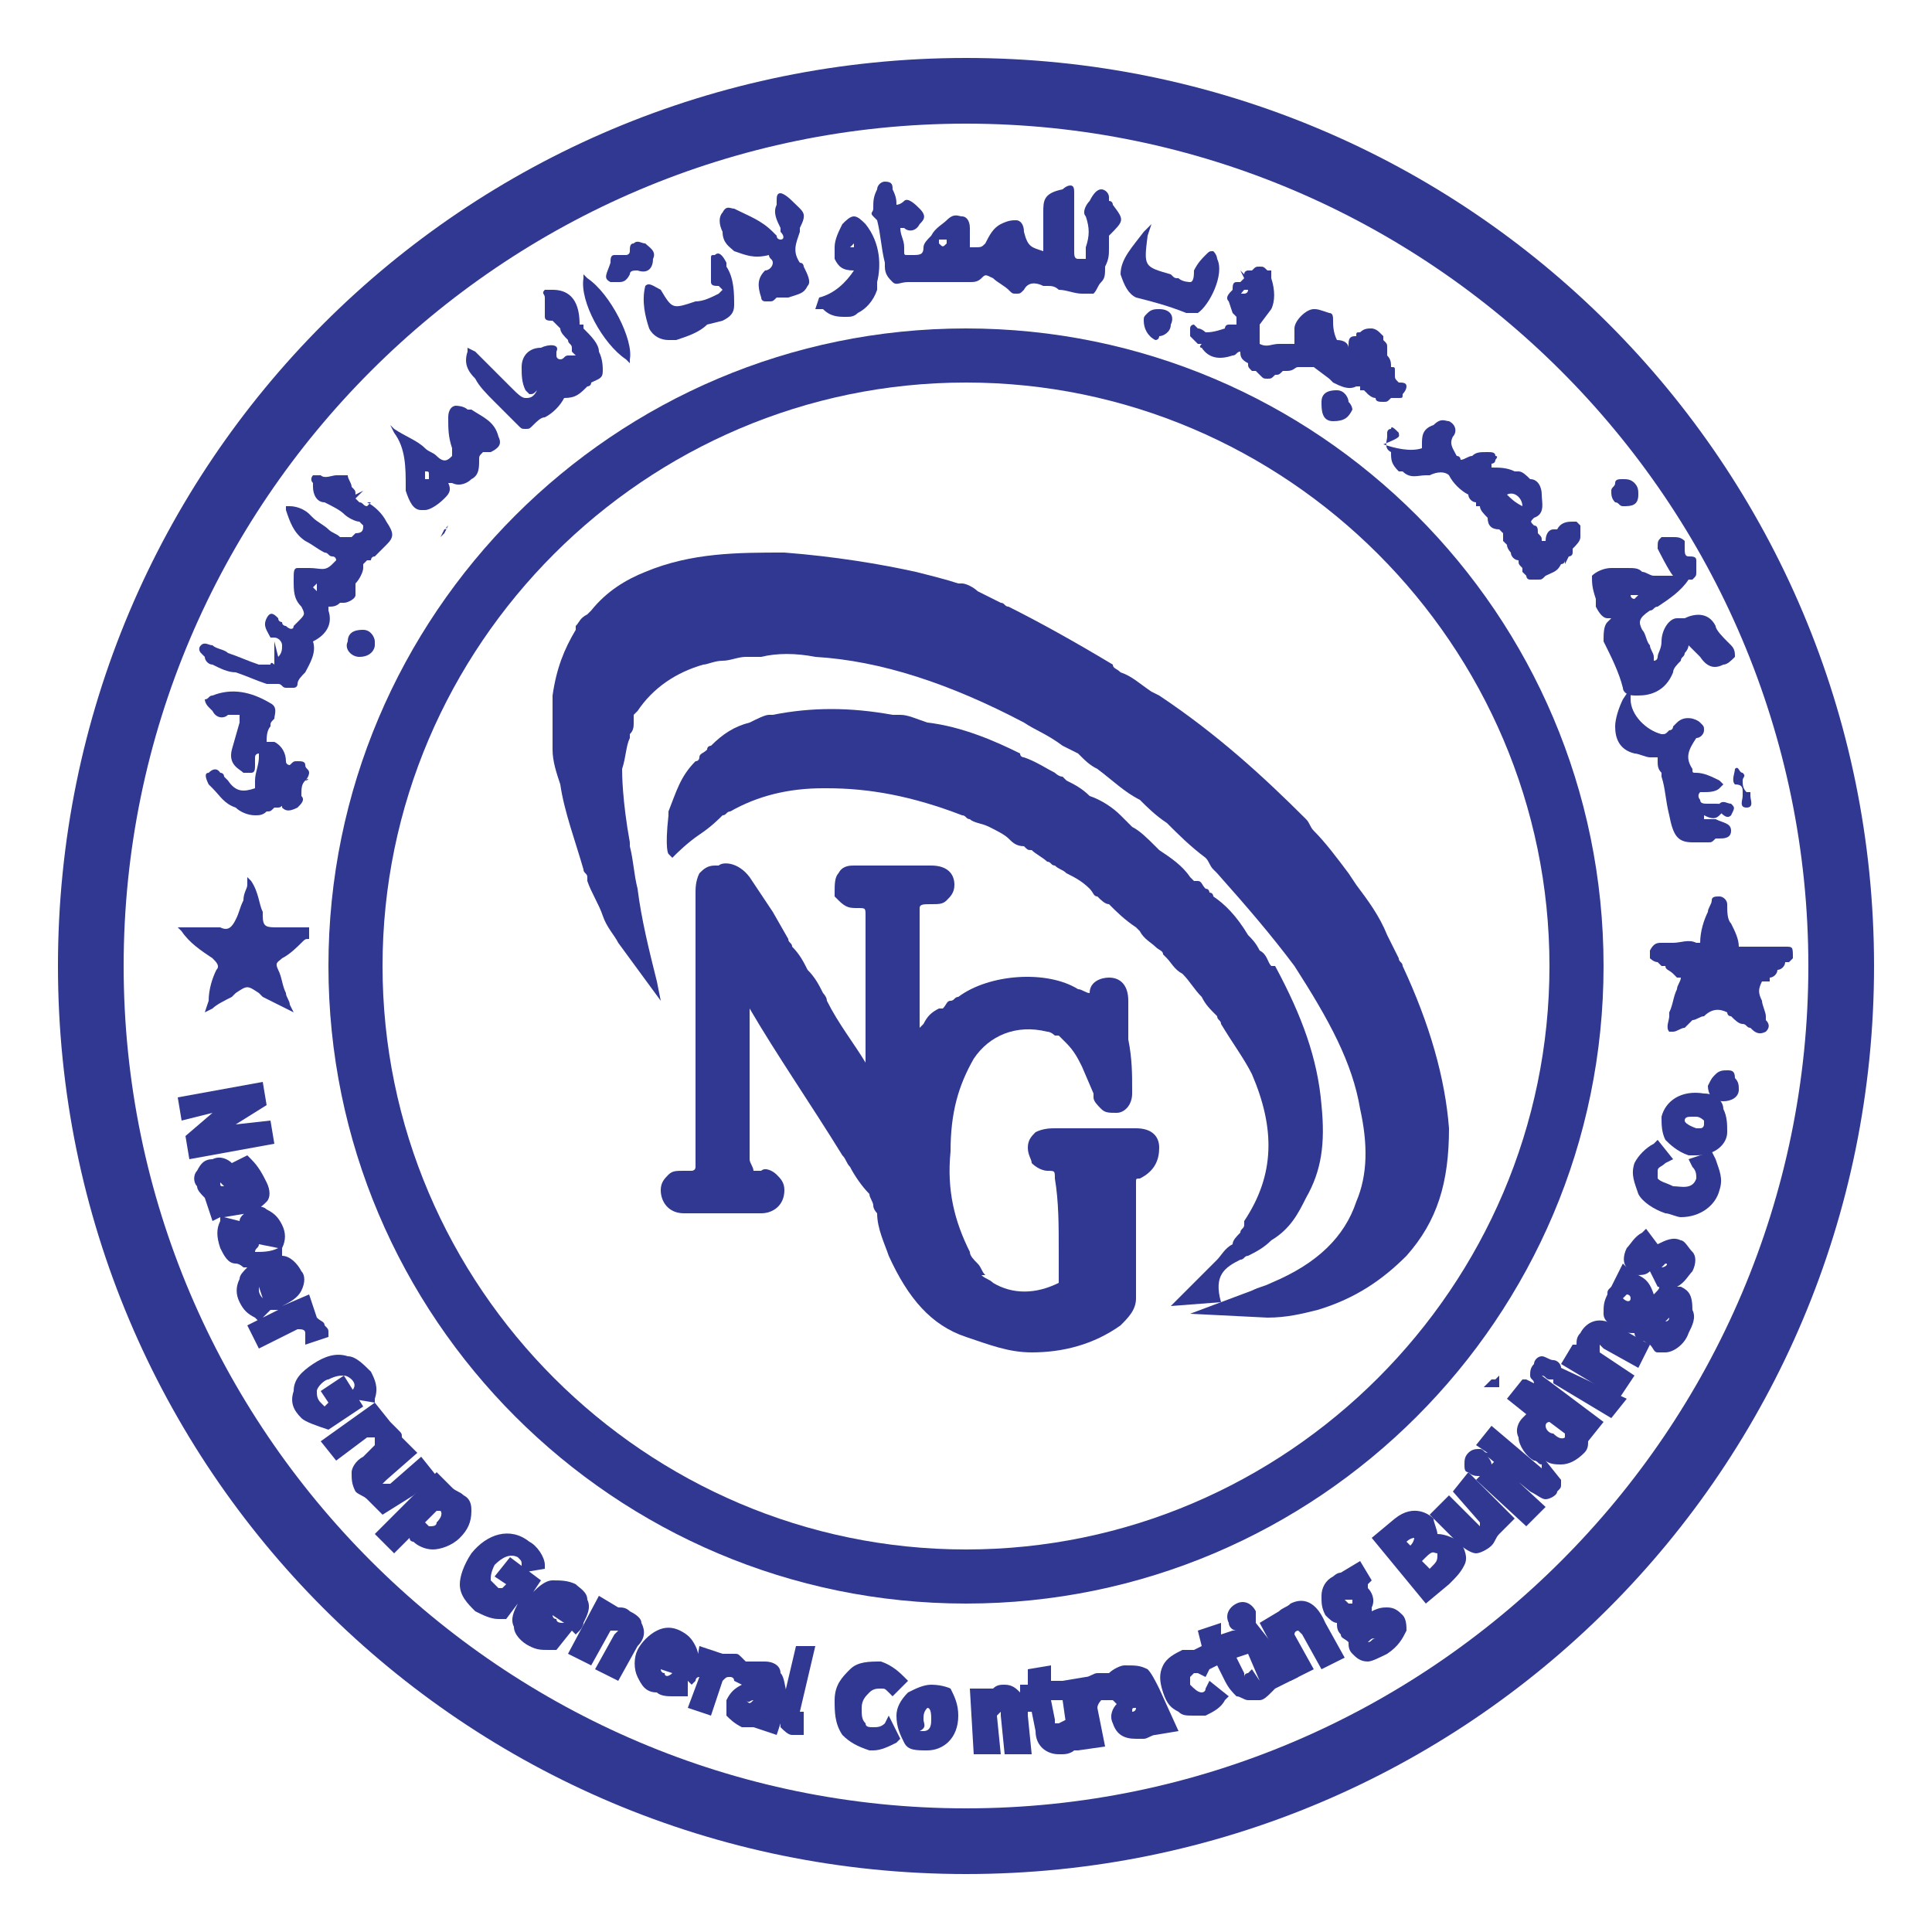 <?xml version="1.0" encoding="utf-8"?>
<!-- Generator: Adobe Illustrator 27.0.0, SVG Export Plug-In . SVG Version: 6.00 Build 0)  -->
<svg version="1.1" id="Layer_1" xmlns="http://www.w3.org/2000/svg" xmlns:xlink="http://www.w3.org/1999/xlink" x="0px" y="0px"
	 viewBox="0 0 50 50" style="enable-background:new 0 0 50 50;" xml:space="preserve">
<style type="text/css">
	.st0{fill:#FFFFFF;}
	.st1{fill:#303891;}
</style>
<g>
	<g>
		<path class="st1" d="M44.8,21.1C44.8,21.1,44.8,21.1,44.8,21.1c0.1-0.2,0.1-0.2,0-0.3c-0.1,0-0.2-0.1-0.3,0c0,0.1-0.1,0.1,0,0.2
			C44.6,21.1,44.7,21.2,44.8,21.1z"/>
	</g>
	<g>
		<path class="st1" d="M44.9,20.3C44.9,20.3,45,20.4,44.9,20.3c0.2,0,0.2,0.1,0.2,0.2l0,0c0,0,0,0.1,0,0.1c0,0.1-0.1,0.3,0.1,0.3
			c0.2,0,0.1-0.2,0.1-0.3c0,0,0-0.1,0-0.1c0,0,0,0-0.1,0c-0.1-0.1-0.1-0.2-0.1-0.3c0-0.1,0.1-0.1,0-0.2c-0.1,0-0.1-0.2-0.2-0.1
			C44.9,20,44.8,20.2,44.9,20.3z"/>
	</g>
	<path class="st1" d="M15.8,7.3L15.8,7.3L15.8,7.3L15.8,7.3c0.1,0,0.1,0,0.2,0c0.1,0,0.2,0,0.3-0.2c0-0.1,0.1-0.1,0.2-0.1
		c0.3,0.1,0.4-0.1,0.4-0.3c0.1-0.2-0.1-0.3-0.2-0.4c-0.1,0-0.2-0.1-0.3,0c-0.1,0-0.1,0.1-0.1,0.2c0,0.1-0.1,0.1-0.1,0.1
		c-0.1,0-0.2,0-0.3,0c-0.1,0-0.1,0.1-0.1,0.2l0,0C15.7,7.1,15.6,7.2,15.8,7.3z"/>
	<path class="st1" d="M22.7,5.7L22.7,5.7c0.1,0.4,0.1,0.7,0.2,1.1l0,0.1c0,0.2,0.1,0.3,0.2,0.4c0.1,0.1,0.2,0,0.4,0c0,0,0,0,0.1,0
		c0,0,0.1,0,0.1,0c0.3,0,0.6,0,0.9,0c0.2,0,0.4,0,0.5,0c0.1,0,0.2,0,0.3-0.1c0.1-0.1,0.1-0.1,0.3,0c0.1,0.1,0.3,0.2,0.4,0.3
		c0.1,0.1,0.1,0.1,0.2,0.1c0.1,0,0.1,0,0.2-0.1c0.1-0.2,0.3-0.2,0.5-0.1c0,0,0.1,0,0.1,0c0.1,0,0.2,0,0.3,0.1c0.2,0,0.4,0.1,0.6,0.1
		c0.1,0,0.2,0,0.3,0c0.1-0.1,0.1-0.2,0.2-0.3c0.1-0.1,0.1-0.2,0.1-0.4l0,0c0.1-0.2,0.1-0.3,0.1-0.5c0-0.1,0-0.2,0-0.3
		c0.4-0.4,0.4-0.4,0.1-0.8l0,0c0,0,0-0.1-0.1-0.1c0,0,0,0,0-0.1c0-0.1-0.1-0.2-0.2-0.2c-0.1,0-0.2,0.1-0.3,0.3
		c-0.1,0.1-0.2,0.3-0.1,0.4c0.1,0.3,0.1,0.5,0,0.8l0,0.1c0,0,0,0.2,0,0.2c0,0-0.2,0-0.2,0c-0.1,0-0.1-0.1-0.1-0.2l0-1.5l0,0
		c0-0.1,0-0.2-0.1-0.2c-0.1,0-0.2,0.1-0.2,0.1c0,0,0,0,0,0C27,5,27,5.2,27,5.5c0,0.3,0,0.6,0,1c-0.3-0.1-0.4-0.1-0.5-0.5
		c0-0.2-0.1-0.3-0.2-0.3c-0.1,0-0.2,0-0.4,0.1c-0.2,0.1-0.3,0.3-0.4,0.5c-0.1,0.1-0.1,0.1-0.3,0.1c0,0-0.1,0-0.1,0c0,0,0,0,0,0
		c0,0,0,0,0,0c0,0,0-0.1,0-0.1c0,0,0-0.1,0-0.1c0-0.1,0-0.2,0-0.3c0-0.2-0.1-0.3-0.2-0.3c-0.1,0-0.2-0.1-0.4,0.1
		c-0.1,0.1-0.3,0.2-0.4,0.4c0,0,0,0,0,0c0,0,0,0,0,0c-0.1,0.1-0.2,0.2-0.2,0.3c0,0.2-0.1,0.2-0.3,0.2c0,0-0.1,0-0.1,0
		c-0.1,0-0.1,0-0.1-0.1c0,0,0-0.1,0-0.1c0-0.2-0.1-0.3-0.1-0.5c0,0,0.1,0,0.1,0c0.1,0.1,0.3,0.1,0.4-0.1l0,0c0.1-0.1,0.2-0.2,0-0.4
		c-0.1-0.1-0.3-0.3-0.4-0.2c-0.1,0.1-0.2,0.1-0.2,0.1c0-0.1,0-0.2-0.1-0.4c0,0,0,0,0,0c0-0.1,0-0.2-0.2-0.2c-0.1,0-0.2,0.1-0.2,0.2
		c0,0,0,0,0,0c-0.1,0.2-0.1,0.3-0.1,0.5c0,0,0,0,0,0c0,0.1-0.1,0.1,0,0.2C22.6,5.6,22.6,5.6,22.7,5.7z M24.3,6.3c0-0.1,0-0.1,0-0.1
		c0,0,0.1,0,0.2,0c0,0,0,0.1,0,0.1c0,0,0,0,0,0C24.4,6.4,24.4,6.4,24.3,6.3z"/>
	<path class="st1" d="M11.5,13.7C11.6,13.7,11.6,13.6,11.5,13.7c0.1-0.1,0.1-0.1,0.1-0.1c0,0,0,0,0,0c0,0,0,0,0,0c0,0,0-0.1,0-0.1
		l0,0h0c0,0,0,0,0,0l0,0l0,0.1c0,0,0,0,0,0l-0.1,0.2h0l-0.1,0.1L11.5,13.7z M11.7,13.5C11.7,13.5,11.7,13.5,11.7,13.5L11.7,13.5
		C11.7,13.5,11.7,13.5,11.7,13.5z"/>
	<path class="st1" d="M41.3,15.5c0,0.1,0,0.1,0,0.2c0.1,0.2,0.2,0.3,0.3,0.3c0,0,0.1,0,0.1,0c0,0-0.1,0.1-0.1,0.1
		c-0.1,0.1-0.1,0.3-0.1,0.5c0.2,0.4,0.4,0.8,0.5,1.2c0,0.1,0.1,0.2,0.3,0.2c0,0,0,0,0.1,0c0.3,0,0.7-0.1,0.9-0.6
		c0-0.1,0.1-0.2,0.2-0.3c0-0.1,0.1-0.1,0.1-0.2c0.1-0.1,0.1-0.2,0.1-0.2c0,0,0.1,0.1,0.2,0.2l0,0c0,0,0.1,0.1,0.1,0.1
		c0.2,0.3,0.4,0.3,0.6,0.2c0.1,0,0.2-0.1,0.3-0.2c0-0.1,0-0.2-0.1-0.3c0,0-0.1-0.1-0.1-0.1c-0.1-0.1-0.3-0.3-0.3-0.4
		c-0.2-0.4-0.6-0.3-0.8-0.2c-0.1,0-0.1,0-0.2,0C43.2,16,43,16.3,43,16.6c0,0.2-0.1,0.3-0.1,0.4c0,0,0,0.1-0.1,0.1c0,0,0,0,0,0
		c0,0,0,0,0-0.1c0-0.1-0.1-0.2-0.1-0.3c-0.1-0.1-0.1-0.3-0.2-0.4c-0.1-0.2-0.1-0.3,0.2-0.5c0.1,0,0.1-0.1,0.2-0.1
		c0.3-0.2,0.6-0.4,0.8-0.7l0.1-0.1l-0.2,0c-0.2,0-0.4,0-0.5,0c-0.1,0-0.2,0-0.3,0c-0.1,0-0.2-0.1-0.3-0.1c-0.1-0.1-0.2-0.1-0.4-0.1
		c-0.2,0-0.3,0-0.4,0l0,0c-0.2,0-0.4,0.1-0.5,0.2C41.2,15.1,41.2,15.2,41.3,15.5C41.3,15.5,41.3,15.5,41.3,15.5z M42.2,15.4
		C42.2,15.4,42.2,15.4,42.2,15.4c0.1,0,0.1,0,0.1,0c0,0,0.1,0,0.1,0c0,0,0,0,0,0c0,0-0.1,0.1-0.1,0.1C42.3,15.5,42.2,15.5,42.2,15.4
		C42.2,15.4,42.2,15.4,42.2,15.4z"/>
	<path class="st1" d="M36.2,11.2C36.2,11.2,36.2,11.2,36.2,11.2c-0.1-0.1-0.2-0.2-0.2-0.1c-0.1,0-0.1,0.1-0.1,0.1c0,0,0,0.1,0,0.1
		c0,0.1-0.1,0.3,0.1,0.4c0,0.2,0,0.3,0.2,0.5c0,0,0,0,0,0c0,0,0,0,0.1,0c0.2,0.2,0.4,0.1,0.6,0.1l0.1,0c0.2-0.1,0.4-0.1,0.5,0
		c0.1,0.2,0.3,0.4,0.5,0.5c0,0.1,0.1,0.2,0.2,0.2c0,0,0,0.1,0,0.1c0,0,0,0,0.1,0c0,0.1,0.1,0.2,0.2,0.3c0,0,0,0,0,0c0,0,0,0,0,0
		c0,0.2,0.1,0.3,0.3,0.3c0,0,0,0,0,0c0,0,0,0,0,0c0,0,0,0,0.1,0.1c0,0,0,0,0,0.1c0,0,0,0.1,0,0.1c0,0,0,0,0.1,0.1
		c0,0.1,0.1,0.2,0.1,0.2c0,0.1,0.1,0.2,0.2,0.2c0,0.1,0,0.1,0.1,0.2c0,0.1,0,0.1,0,0.1c0,0,0.1,0.1,0.1,0.1c0,0,0,0.1,0.1,0.1
		c0,0,0.1,0,0.1,0c0,0,0,0,0.1,0c0.1,0,0.1,0,0.2-0.1c0.2-0.1,0.3-0.1,0.4-0.3c0,0,0.1,0,0.1-0.1c0,0,0,0,0,0l0,0.1l0.1-0.2l0,0
		c0,0,0,0,0,0c0,0,0,0,0,0c0,0,0.1,0,0.1-0.1c0,0,0,0,0-0.1l0,0h0c0,0,0,0,0,0c0.1-0.1,0.2-0.2,0.2-0.3c0,0,0-0.1,0-0.1
		c0-0.1,0-0.1,0-0.2c0,0-0.1-0.1-0.1-0.1c0,0-0.1,0-0.1,0c-0.1,0-0.3,0-0.4,0.2c0,0,0,0-0.1,0c0,0,0,0,0,0c-0.1,0-0.2,0.1-0.2,0.3
		h-0.1c0-0.1,0-0.1-0.1-0.2c0-0.1,0-0.2-0.1-0.2c-0.1-0.1-0.1-0.1,0-0.2l0,0c0,0,0,0,0,0c0.3-0.1,0.2-0.4,0.2-0.6
		c0-0.2-0.1-0.4-0.3-0.4c-0.1-0.1-0.2-0.2-0.3-0.2c0,0,0,0-0.1,0c-0.2-0.1-0.4-0.1-0.6-0.1l0-0.1c0,0,0,0,0,0c0,0,0,0,0,0
		c0,0,0,0,0,0c0,0,0.1,0,0.1-0.1c0,0,0.1-0.1,0-0.1c0-0.1-0.1-0.1-0.2-0.1c0,0,0,0,0,0c-0.2,0-0.3,0-0.4,0.1c-0.1,0-0.2,0.1-0.3,0.1
		c0,0,0-0.1-0.1-0.1c-0.1-0.2-0.2-0.3-0.1-0.5c0.1-0.1,0.1-0.3-0.1-0.4c-0.1,0-0.2-0.1-0.4,0.1c-0.3,0.1-0.3,0.3-0.3,0.5
		c0,0.1,0,0.1,0,0.1c-0.3,0.1-0.7,0-1-0.1C36.3,11.3,36.2,11.3,36.2,11.2z M39.4,13.1c0,0.1,0,0.1,0,0.1c0,0,0,0,0,0
		C39.4,13.2,39.4,13.2,39.4,13.1L39.4,13.1c-0.2-0.1-0.3-0.2-0.4-0.3c0,0,0,0,0,0c0,0,0,0,0,0l0,0C39.2,12.7,39.4,12.9,39.4,13.1z
		 M38.7,12.2C38.7,12.2,38.7,12.2,38.7,12.2L38.7,12.2C38.8,12.2,38.7,12.2,38.7,12.2z"/>
	<path class="st1" d="M5.5,24.8c0.1,0.1,0.2,0.2,0.1,0.3c-0.1,0.2-0.2,0.5-0.2,0.8l-0.1,0.3l0.2-0.1C5.6,26,5.8,25.9,6,25.8l0.1-0.1
		c0.3-0.2,0.3-0.2,0.6,0c0,0,0.1,0.1,0.1,0.1C7,25.9,7.2,26,7.4,26.1l0.2,0.1L7.5,26c0-0.1-0.1-0.2-0.1-0.3
		c-0.1-0.2-0.1-0.4-0.2-0.6c-0.1-0.2,0-0.2,0.1-0.3c0.2-0.1,0.4-0.3,0.5-0.4c0.1-0.1,0.1-0.1,0.2-0.1l0,0L8,24H8c-0.1,0-0.2,0-0.2,0
		c-0.2,0-0.4,0-0.6,0c-0.3,0-0.4,0-0.4-0.3l0-0.1c-0.1-0.2-0.1-0.5-0.3-0.8l-0.1-0.1l0,0.2c0,0.1-0.1,0.2-0.1,0.4
		c-0.1,0.2-0.1,0.3-0.2,0.5C6,24,5.9,24.1,5.7,24c-0.2,0-0.4,0-0.7,0c-0.1,0-0.2,0-0.3,0H4.6l0.1,0.1C4.9,24.4,5.2,24.6,5.5,24.8z"
		/>
	<path class="st1" d="M10.5,12.6L10.5,12.6C10.5,12.6,10.5,12.6,10.5,12.6l0,0.1c0.1,0.3,0.2,0.5,0.4,0.5c0,0,0.1,0,0.1,0
		c0.1,0,0.3-0.1,0.5-0.3c0.1-0.1,0.2-0.2,0.1-0.4c0,0,0,0,0,0c0,0,0,0,0.1,0c0.2,0.1,0.4,0,0.5-0.1c0.2-0.1,0.2-0.3,0.2-0.5
		c0-0.1,0-0.1,0.1-0.2c0,0,0.1,0,0.1,0c0,0,0.1,0,0.1,0c0.2-0.1,0.3-0.2,0.2-0.4c-0.1-0.4-0.4-0.5-0.7-0.7l-0.1,0
		c-0.1-0.1-0.3-0.1-0.3-0.1c-0.1,0-0.2,0.1-0.2,0.3c0,0.3,0,0.5,0.1,0.8c0,0.1,0,0.2,0,0.2c-0.1,0.1-0.2,0.2-0.4,0
		c-0.1-0.1-0.2-0.1-0.3-0.2c-0.2-0.2-0.5-0.3-0.8-0.5L10.1,11l0.1,0.2C10.5,11.6,10.5,12.1,10.5,12.6z M11,12.2
		C11,12.1,11,12.1,11,12.2C11,12.1,11,12.1,11,12.2c0.1,0,0.1,0,0.1,0.1c0,0,0,0,0,0.1c0,0,0,0-0.1,0c0,0,0,0,0,0c0,0,0,0,0,0
		C11,12.3,11,12.3,11,12.2C11,12.2,11,12.2,11,12.2z"/>
	<path class="st1" d="M43.9,19.1c0.1,0,0.2-0.1,0.2-0.2c0-0.1,0-0.1-0.1-0.2l0,0c-0.1-0.1-0.4-0.2-0.6,0c0,0-0.1,0.1-0.1,0.1
		c0,0,0,0.1-0.1,0.1C43.1,19,43.1,19,43,19c-0.4-0.1-0.8-0.5-0.8-0.9l0-0.3L42,18.1c-0.1,0.2-0.2,0.5-0.2,0.7c0,0.3,0.1,0.6,0.5,0.7
		c0.1,0,0.3,0.1,0.4,0.1c0.1,0,0.1,0,0.2,0c0,0,0,0.1,0,0.1c0,0.1,0,0.2,0.1,0.3l0,0.1c0.1,0.3,0.1,0.6,0.2,1
		c0.1,0.5,0.2,0.7,0.6,0.7c0.1,0,0.2,0,0.4,0c0.1,0,0.1,0,0.2-0.1c0,0,0.1,0,0.1,0c0.1,0,0.3,0,0.3-0.2c0-0.2-0.2-0.2-0.4-0.3
		c0,0-0.1,0-0.1,0c0,0-0.1,0-0.1,0c0,0-0.1,0-0.1,0c0,0,0,0,0-0.1c0,0,0,0,0,0c0.2,0.1,0.3,0.1,0.4,0c0,0,0.1-0.1,0.1-0.1
		c0-0.1,0-0.1,0-0.1c0-0.1-0.1-0.1-0.2-0.1c0,0-0.1,0-0.1,0c0,0-0.1,0-0.1,0c0,0,0,0,0,0c-0.1,0-0.2,0-0.2-0.1c0,0-0.1-0.1,0-0.2
		c0,0,0.1,0,0.1,0c0.1,0,0.3,0,0.4-0.1l0.1-0.1l-0.1-0.1c-0.2-0.1-0.4-0.2-0.6-0.2c-0.1,0-0.1,0-0.1-0.1
		C43.6,19.6,43.7,19.4,43.9,19.1C43.9,19.1,43.9,19.1,43.9,19.1z"/>
	<path class="st1" d="M29.4,7.7c0.4,0.1,0.8,0.2,1.3,0.4c0,0,0.1,0,0.1,0c0,0,0.1,0,0.2,0c0.3-0.2,0.7-1,0.5-1.4c0,0,0-0.1-0.1-0.2
		c-0.1,0-0.1,0-0.2,0.1C31.1,6.7,31,6.8,30.9,7c0,0.1,0,0.3-0.1,0.3c0,0-0.2,0-0.3-0.1c-0.1,0-0.1,0-0.2-0.1c-0.7-0.2-0.7-0.2-0.6-1
		l0.1-0.3L29.6,6c-0.3,0.4-0.6,0.7-0.6,1.1C29.1,7.4,29.2,7.6,29.4,7.7z"/>
	<path class="st1" d="M16.7,7.4L16.7,7.4L16.7,7.4c-0.1,0.4,0,0.8,0.1,1.1c0.1,0.2,0.3,0.3,0.5,0.3c0.1,0,0.1,0,0.2,0
		c0.3-0.1,0.6-0.2,0.8-0.4l0.4-0.1C18.9,8.2,19,8.1,19,7.9c0-0.3,0-0.7-0.2-1c0,0,0-0.1,0-0.1c0,0,0,0,0,0c-0.1-0.2-0.2-0.3-0.3-0.2
		c-0.1,0-0.1,0-0.1,0.1c0,0.1,0,0.2,0,0.3V7c0,0.1,0,0.2,0,0.3c0,0.1,0.1,0.1,0.2,0.1c0.1,0.1,0.1,0.1,0.1,0.1c0,0,0,0-0.1,0.1
		c-0.2,0.1-0.4,0.2-0.6,0.2c-0.6,0.2-0.6,0.2-0.9-0.3C16.9,7.4,16.8,7.3,16.7,7.4z"/>
	<path class="st1" d="M19,6.5c0.3,0.1,0.5,0.2,0.9,0.1C19.9,6.7,20,6.7,20,6.8c0,0.1-0.1,0.2-0.2,0.2c-0.2,0.2-0.2,0.4-0.1,0.7
		c0,0.1,0.1,0.1,0.1,0.1c0,0,0,0,0.1,0c0.1,0,0.1,0,0.2-0.1c0.1,0,0.1,0,0.1,0c0.1,0,0.1,0,0.2,0l0,0c0.3-0.1,0.4-0.1,0.5-0.3
		c0.1-0.1,0-0.3-0.1-0.5c0,0,0,0,0,0c0,0,0-0.1-0.1-0.1c-0.2-0.3-0.1-0.5,0-0.8l0-0.1c0.2-0.4,0.1-0.4-0.2-0.7l0,0
		C20.3,5,20.2,5,20.2,5c-0.1,0-0.1,0.1-0.1,0.2c0,0,0,0,0,0.1c-0.1,0.2,0,0.4,0.1,0.6l0,0.1c0.1,0.1,0.1,0.2,0,0.2
		c0,0-0.1,0-0.1-0.1c0,0,0,0-0.1-0.1c-0.3-0.3-0.6-0.4-1-0.6l0,0c-0.1,0-0.2-0.1-0.3,0.1c-0.1,0.1-0.1,0.3,0,0.5
		C18.7,6.3,18.9,6.4,19,6.5z"/>
	<path class="st1" d="M12.8,10.4c0.2,0.2,0.4,0.4,0.6,0.6c0.1,0.1,0.1,0.1,0.2,0.1c0,0,0,0,0,0c0.1,0,0.1,0,0.2-0.1
		c0.1-0.1,0.2-0.2,0.3-0.2c0.2-0.1,0.4-0.3,0.5-0.5c0,0,0,0,0,0c0.3,0,0.4-0.1,0.6-0.3c0,0,0.1,0,0.1-0.1c0.2-0.1,0.3-0.1,0.3-0.3
		c0-0.1,0-0.3-0.1-0.5c0-0.2-0.2-0.4-0.4-0.6c0,0,0,0,0-0.1c0,0,0,0-0.1,0c0,0,0,0,0,0c0,0,0,0,0,0l0,0c0-0.4-0.1-0.9-0.7-0.9
		c0,0,0,0,0,0c0,0-0.1,0-0.2,0c-0.1,0.1,0,0.1,0,0.2c0,0,0,0,0,0.1c0,0.1,0,0.3,0,0.4c0,0.1,0.1,0.1,0.2,0.1c0,0,0,0,0,0
		c0,0,0,0,0.1,0.1c0,0,0,0,0,0l0.1,0.1c0,0.1,0.1,0.2,0.2,0.3c0,0.1,0.1,0.1,0.1,0.2c0,0,0,0,0,0.1c0,0,0.1,0.1,0.1,0.1
		c0,0,0,0-0.1,0c0,0-0.1,0-0.1,0c-0.1,0-0.1,0.1-0.2,0.1c0,0-0.1,0-0.1-0.1c0,0,0,0,0-0.1C14.5,8.9,14.2,8.9,14,9
		c-0.3,0-0.5,0.2-0.5,0.5c0,0.2,0,0.4,0.1,0.6c0,0,0.1,0.1,0.1,0.1c0.1,0,0.1,0,0.2-0.1c0,0,0,0,0,0c-0.1,0.2-0.2,0.2-0.3,0.2
		c-0.1,0-0.2-0.1-0.4-0.3c0,0,0,0,0,0c0,0,0,0,0,0c-0.1-0.1-0.2-0.2-0.3-0.3c-0.2-0.2-0.4-0.4-0.6-0.6L12.1,9l0,0.1
		c-0.1,0.3,0,0.5,0.2,0.7C12.4,10,12.6,10.2,12.8,10.4z"/>
	<path class="st1" d="M21.9,8.2c0.1,0,0.2,0,0.3-0.1c0.2-0.1,0.4-0.3,0.5-0.6l0,0c0-0.1,0-0.1,0-0.2c0.1-0.4,0.1-1-0.3-1.5
		c-0.1-0.1-0.2-0.2-0.3-0.2c-0.1,0-0.2,0.1-0.3,0.2c-0.1,0.2-0.2,0.4-0.2,0.6c0,0.1,0,0.2,0,0.3l-0.1,0.1l0.1-0.1
		c0.1,0.2,0.2,0.3,0.5,0.3c-0.2,0.3-0.5,0.6-0.9,0.7L21.1,8L21.3,8C21.5,8.2,21.7,8.2,21.9,8.2z M22,6.4L22,6.4
		C22,6.4,22,6.4,22,6.4C22,6.4,22,6.4,22,6.4c0.1-0.1,0.1-0.1,0.1-0.1c0,0,0,0,0,0c0,0,0,0,0,0v0.1L22,6.4L22,6.4z M21.9,6.5
		L21.9,6.5C22,6.5,22,6.5,21.9,6.5C22,6.5,22,6.5,21.9,6.5C22,6.5,22,6.5,21.9,6.5L21.9,6.5C21.9,6.5,21.9,6.5,21.9,6.5L21.9,6.5z"
		/>
	<path class="st1" d="M16.2,9.3l0.1,0.1l0-0.1c0.1-0.5-0.5-1.7-1.1-2.1l-0.1-0.1l0,0.1C15,7.8,15.6,8.9,16.2,9.3z"/>
	<path class="st1" d="M34.5,10.9C34.5,10.9,34.6,10.9,34.5,10.9c0.3,0,0.4-0.1,0.5-0.3l0,0l0,0c0,0,0-0.1-0.1-0.2
		c0-0.1-0.1-0.3-0.3-0.3l0,0c-0.1,0-0.4,0-0.4,0.3l0,0C34.2,10.6,34.2,10.9,34.5,10.9z"/>
	<path class="st1" d="M5.3,17c0,0.1,0.1,0.2,0.2,0.2v0c0.2,0.1,0.4,0.2,0.6,0.2c0.3,0.1,0.5,0.2,0.8,0.3l0,0h0.1c0,0,0,0,0.1,0
		l0.1,0c0.1,0,0.1,0.1,0.2,0.1c0.1,0,0.1,0,0.1,0c0,0,0.1,0,0.1,0c0,0,0.1,0,0.1-0.1c0-0.1,0.1-0.2,0.2-0.3c0.1-0.2,0.3-0.5,0.2-0.8
		c0,0,0,0,0,0c0.4-0.2,0.5-0.5,0.4-0.8c0,0,0,0,0-0.1c0.1,0,0.2,0,0.3-0.1l0.1,0c0.1,0,0.3-0.1,0.3-0.2c0-0.1,0-0.2,0-0.3
		c0,0,0,0,0,0c0.1-0.1,0.2-0.3,0.2-0.4c0,0,0,0,0-0.1l0,0c0,0,0,0,0,0l0,0l0.1-0.1l0.1,0l0,0c0,0,0,0,0,0c0,0,0-0.1,0.1-0.1
		c0,0,0,0,0,0c0,0,0,0,0,0c0,0,0.1-0.1,0.1-0.1c0.1-0.1,0.1-0.1,0.2-0.2c0.2-0.2,0.2-0.3,0-0.6c-0.1-0.2-0.3-0.4-0.5-0.5L9.6,13
		l-0.1,0.1c-0.1,0-0.1-0.1-0.2-0.1c0,0,0,0,0,0c0,0,0,0,0,0c0,0-0.1-0.1-0.1-0.1l0.2-0.2l-0.2,0.1c0-0.1,0-0.1-0.1-0.2
		c0-0.1-0.1-0.2-0.1-0.3c-0.1,0-0.2,0-0.3,0c-0.1,0-0.3,0.1-0.4,0c-0.1,0-0.1,0-0.2,0c0,0-0.1,0.1,0,0.2l0,0.1
		c0,0.2,0.1,0.4,0.3,0.4c0.2,0.1,0.4,0.2,0.5,0.3c0.1,0.1,0.3,0.2,0.4,0.2c0,0,0.1,0.1,0.1,0.1c0,0.1,0,0.2-0.2,0.2c0,0,0,0-0.1,0.1
		c0,0-0.1,0-0.2,0c0,0,0,0-0.1,0c-0.1-0.1-0.2-0.1-0.3-0.2c-0.1-0.1-0.3-0.2-0.4-0.3c0,0-0.1-0.1-0.1-0.1c-0.1-0.1-0.3-0.2-0.5-0.2
		l-0.1,0l0,0.1c0.1,0.3,0.2,0.6,0.5,0.8c0.2,0.1,0.3,0.2,0.5,0.3c0.1,0,0.1,0.1,0.2,0.1c0.1,0,0.1,0.1,0.1,0.1c0,0,0,0-0.1,0.1
		c-0.2,0.2-0.3,0.1-0.6,0.1l0,0c-0.1,0-0.2,0-0.3,0c-0.1,0-0.1,0.1-0.1,0.3c0,0.3,0,0.5,0.2,0.7c0.1,0.2,0.1,0.2-0.1,0.4
		c0,0-0.1,0.1-0.1,0.1c0,0.1-0.1,0.1-0.2,0c0,0-0.1,0-0.1-0.1c0,0-0.1,0-0.1-0.1c-0.1-0.1-0.2-0.2-0.3,0c-0.1,0.2,0,0.3,0.1,0.5l0,0
		c0,0,0,0,0.1,0c0.1,0,0.2,0.1,0.2,0.2c0,0.1,0,0.2-0.1,0.3l-0.1-0.4v0.6C7,17.1,7,17.2,7,17.2c0,0-0.1,0-0.1,0c-0.1,0-0.1,0-0.2,0
		c-0.3-0.1-0.5-0.2-0.8-0.3c-0.1-0.1-0.3-0.1-0.4-0.2c-0.1,0-0.2-0.1-0.3,0c-0.1,0.1,0,0.2,0,0.2C5.3,17,5.3,17,5.3,17z M8.1,15.2
		C8.1,15.2,8.1,15.2,8.1,15.2C8.1,15.2,8.1,15.2,8.1,15.2c0.1-0.1,0.1-0.1,0.1-0.1c0,0,0,0,0,0.1c0,0,0,0,0,0.1
		C8.2,15.3,8.2,15.3,8.1,15.2L8.1,15.2L8.1,15.2C8.1,15.3,8.1,15.2,8.1,15.2z M8.3,15.3L8.3,15.3L8.3,15.3L8.3,15.3z"/>
	<path class="st1" d="M9.3,17c0.3,0,0.4-0.2,0.4-0.3l0,0l0,0c0,0,0-0.1,0-0.1c0-0.1-0.1-0.3-0.3-0.3l0,0c-0.1,0-0.4,0-0.4,0.3
		C8.9,16.8,9.1,17,9.3,17C9.3,17,9.3,17,9.3,17z"/>
	<path class="st1" d="M29.9,8.8L29.9,8.8c0.1,0,0.1-0.1,0.1-0.1c0.1,0,0.3-0.1,0.3-0.3C30.4,8.2,30.3,8,30,8c-0.1,0-0.2,0-0.3,0.1
		c-0.1,0.1-0.1,0.1-0.1,0.2C29.6,8.5,29.7,8.7,29.9,8.8L29.9,8.8z"/>
	<path class="st1" d="M43.3,14.9L43.3,14.9C43.3,14.9,43.4,14.9,43.3,14.9C43.4,14.9,43.4,14.9,43.3,14.9c0.1,0.1,0.1,0.1,0.2,0.1
		c0,0,0.1,0,0.1,0c0,0,0,0,0,0c0,0,0,0,0,0c0.1,0,0.1,0,0.2,0c0.1-0.1,0.1-0.1,0.1-0.2c0,0,0-0.1,0-0.1c0-0.1,0-0.1,0-0.2
		c0-0.1-0.1-0.1-0.2-0.1c-0.1,0-0.1-0.1-0.1-0.2c0-0.1,0-0.2,0-0.2c-0.1-0.1-0.2-0.1-0.3-0.1c0,0,0,0-0.1,0c-0.1,0-0.2,0-0.2,0
		c-0.1,0.1-0.1,0.1-0.1,0.3l0,0C42.9,14.2,43.2,14.8,43.3,14.9z"/>
	<path class="st1" d="M41.8,13c0.1,0,0.1,0.1,0.2,0.1c0,0,0,0,0,0l0,0c0.2,0,0.4,0,0.4-0.3c0-0.1,0-0.2-0.1-0.3
		c-0.1-0.1-0.2-0.1-0.3-0.1l0,0c-0.1,0-0.2,0-0.2,0.1c0,0.1-0.1,0.1-0.1,0.2l0,0C41.7,12.8,41.7,12.9,41.8,13z"/>
	<path class="st1" d="M31.2,8.6c0,0-0.1-0.1-0.2-0.1c0,0,0,0,0,0c0,0,0,0,0,0c0,0-0.1-0.1-0.1-0.1c0,0-0.1,0-0.1,0.1
		c0,0.1,0,0.1,0,0.2c0,0,0.1,0.1,0.1,0.1c0,0,0,0,0,0c0,0,0,0,0,0l0.1,0.1c0,0,0,0,0.1,0C31,9,31.1,9,31.1,9l0,0
		c0.2,0.3,0.5,0.3,0.8,0.2l0,0c0.1,0,0.1-0.1,0.2-0.1c0,0.1,0,0.2,0.2,0.3c0,0,0,0,0,0c0,0.1,0,0.1,0.1,0.2c0,0,0.1,0,0.1,0l0,0
		c0,0,0,0,0,0l0,0c0,0,0,0,0.1,0.1l0,0c0.1,0.1,0.1,0.1,0.2,0.1c0.1,0,0.1,0,0.2-0.1c0.1,0,0.1,0,0.2-0.1l0.1,0c0,0,0,0,0,0
		c0.2,0,0.2-0.1,0.3-0.1c0,0,0,0,0,0c0.1,0,0.2,0,0.3,0c0,0,0,0,0.1,0c0,0,0,0,0,0l0.4,0.3l0.1,0.1h0c0,0,0,0,0,0l0,0
		c0.2,0.1,0.4,0.2,0.6,0.1c0,0,0,0,0.1,0c0,0,0,0,0,0c0,0,0,0,0,0.1c0,0,0,0,0.1,0l0,0l0.1,0.1c0,0,0.1,0.1,0.2,0.1c0,0,0,0,0,0
		c0,0,0,0,0,0c0,0.1,0.1,0.1,0.2,0.1c0,0,0,0,0,0c0.1,0,0.1,0,0.2-0.1h0.1v0c0,0,0,0,0,0c0,0,0.1,0,0.1,0h0c0.1,0,0.1,0,0.1-0.1
		c0,0,0,0,0,0c0,0,0,0,0,0l0,0c0,0,0.1-0.1,0.1-0.2c0-0.1-0.1-0.1-0.2-0.1c-0.1-0.1-0.1-0.1-0.1-0.2l0,0c0,0,0,0,0,0l0-0.1
		c0-0.1,0-0.1-0.1-0.1c0,0,0,0,0,0c0,0,0,0,0,0c0-0.1,0-0.2-0.1-0.3c0,0,0,0,0-0.1c0,0,0,0,0-0.1c0-0.1,0-0.1-0.1-0.2c0,0,0,0,0,0
		c0,0,0,0,0,0c0-0.1,0-0.1,0-0.1c0,0-0.1-0.1-0.1-0.1l0,0l0,0h0c-0.1-0.1-0.2-0.1-0.2-0.1c-0.1,0-0.2,0-0.3,0.1
		c-0.1,0-0.1,0-0.1,0.1l0,0c0,0,0,0,0,0l0,0c-0.1,0-0.2,0-0.2,0.2c0,0.1,0,0.1,0,0.1c0,0,0,0,0,0c0-0.1-0.1-0.2-0.3-0.2
		c-0.1-0.2-0.1-0.4-0.1-0.5c0-0.1,0-0.2-0.1-0.2C34.1,8,34.1,8,34,8c-0.2,0-0.5,0.3-0.5,0.5c0,0.1,0,0.1,0,0.2c0,0.1,0,0.1,0,0.2
		c0,0,0,0,0,0c0,0,0,0,0,0c0,0,0,0,0,0c0,0,0,0,0,0c-0.1,0-0.3,0-0.4,0c-0.2,0-0.3,0.1-0.5,0c0,0,0,0,0,0c0-0.1,0-0.2,0-0.3l0-0.1
		l0,0c0,0,0,0,0,0l0,0c0,0,0,0,0,0c0,0,0,0,0,0c0,0,0,0,0,0c0,0,0,0,0,0c0,0,0,0,0,0c0,0,0,0,0-0.1c0,0,0,0,0,0c0,0,0,0,0,0
		c0,0,0,0,0,0l0,0c0,0,0,0,0,0c0,0,0,0,0,0c0,0,0,0,0,0l0,0v0L32.9,8h0C33,7.8,33,7.5,32.9,7.2c0,0,0,0,0-0.1c0,0,0,0,0,0
		c0,0,0-0.1,0-0.1c0,0,0,0-0.1,0c-0.1-0.1-0.1-0.1-0.2-0.1c-0.1,0-0.1,0-0.2,0.1c0,0,0,0-0.1,0c0,0-0.1,0-0.1,0.1c0,0,0,0,0,0
		c0,0,0,0,0,0c0,0,0,0,0,0L32.1,7l0.1,0.2c0,0,0,0,0,0c0,0,0,0,0,0c0,0,0,0,0,0c0,0,0,0-0.1,0.1l0,0c0,0,0,0,0,0c0,0,0,0,0,0
		c0,0,0,0,0,0c0,0,0,0,0,0c0,0,0,0-0.1,0c0,0,0,0,0,0c-0.1,0-0.1,0.1-0.1,0.2c-0.1,0.1-0.2,0.2-0.1,0.3l0.1,0.3l0.1,0.1
		c0,0,0,0.1,0,0.1c0,0,0,0,0,0.1c0,0,0,0,0,0l0,0c0,0,0,0,0,0c0,0,0,0,0,0c0,0,0,0-0.1,0c0,0-0.1,0-0.1,0c-0.1,0-0.1,0.1-0.1,0.1
		C31.4,8.6,31.3,8.6,31.2,8.6z M32.2,7.5L32.2,7.5C32.2,7.5,32.3,7.5,32.2,7.5L32.2,7.5L32.2,7.5c0.1,0,0.1,0,0.1,0c0,0,0,0,0,0
		c0,0,0,0,0,0v0c0,0,0,0,0,0c0,0.1-0.1,0.1-0.1,0.1c0,0,0,0-0.1,0l0,0c0,0,0,0-0.1-0.1c0,0,0,0,0,0C32.1,7.7,32.1,7.6,32.2,7.5
		L32.2,7.5L32.2,7.5L32.2,7.5z M32.4,7.5L32.4,7.5L32.4,7.5L32.4,7.5C32.4,7.5,32.4,7.5,32.4,7.5z M32.3,7.5
		C32.3,7.5,32.3,7.5,32.3,7.5L32.3,7.5L32.3,7.5z M34.7,9C34.7,9,34.8,9,34.7,9c0.1,0,0.1,0,0.1,0c0,0,0,0,0,0c0,0,0,0.1,0.1,0.1
		c0,0,0,0,0,0c0,0-0.1-0.1-0.1-0.1C34.8,9,34.7,9,34.7,9C34.7,9,34.7,9,34.7,9z M32.4,8.6L32.4,8.6C32.4,8.6,32.4,8.6,32.4,8.6
		L32.4,8.6L32.4,8.6z"/>
	<path class="st1" d="M7.9,20.2C8,20.2,8,20.1,7.9,20.2C8,20.1,8,20,8,20c0-0.1-0.1-0.1-0.1-0.2c0-0.1-0.1-0.1-0.2-0.1
		c-0.1,0-0.1,0-0.2,0.1c0,0-0.1,0-0.1-0.1l0,0c0-0.2-0.1-0.4-0.3-0.5c0,0,0,0-0.1,0c0,0,0,0,0,0c0,0,0,0,0,0c0,0,0,0,0,0
		c0,0,0,0-0.1,0c0,0,0,0,0,0c0-0.1,0-0.3,0.1-0.4c0-0.1,0-0.1,0.1-0.2c0-0.1,0.1-0.3-0.1-0.4c-0.5-0.3-1-0.4-1.5-0.2
		c-0.1,0-0.1,0.1-0.2,0.1c0,0,0,0.1,0.1,0.2c0,0,0.1,0.1,0.1,0.1l0,0c0.1,0.2,0.3,0.2,0.4,0.1c0,0,0,0,0.1,0c0.1,0,0.2,0,0.2,0
		c0,0,0,0,0,0.2L6,19.4c-0.1,0.4,0.2,0.5,0.3,0.6c0.1,0,0.1,0,0.2,0c0.1,0,0.1-0.1,0.1-0.2c0,0,0-0.1,0-0.1c0,0,0,0,0-0.1
		c0-0.1,0.1-0.1,0.1-0.1c0,0,0,0,0,0.1l0,0c0,0.2-0.1,0.4-0.1,0.6l0,0.1c0,0,0,0,0,0.1l0,0l0,0c-0.3,0.1-0.5,0.1-0.7-0.2
		c0,0-0.1-0.1-0.1-0.1c0,0,0-0.1-0.1-0.1l0,0c0,0-0.1-0.2-0.3,0c-0.1,0-0.1,0.1,0,0.3c0,0,0.1,0.1,0.1,0.1c0.2,0.2,0.3,0.4,0.6,0.5
		c0,0,0,0,0,0c0,0,0,0,0,0c0.1,0.1,0.3,0.2,0.5,0.2c0.1,0,0.2,0,0.3-0.1l0,0l0,0c0.1,0,0.1,0,0.2-0.1l0.1,0l0,0c0,0,0,0,0,0
		c0,0,0,0,0,0c0.1,0,0.1-0.1,0.1,0c0.1,0.1,0.2,0.1,0.4,0c0.1-0.1,0.2-0.2,0.1-0.3C7.8,20.4,7.8,20.3,7.9,20.2
		C7.9,20.2,7.9,20.2,7.9,20.2z"/>
	<path class="st1" d="M38.4,35.9h0.3l0.1,0v-0.1c0,0,0,0,0,0v-0.2l-0.1,0.1c0,0,0,0-0.1,0L38.4,35.9z"/>
	<path class="st1" d="M46.2,24.5C46.2,24.5,46.2,24.5,46.2,24.5c-0.1,0-0.2,0-0.3,0c-0.2,0-0.4,0-0.6,0h-0.1c0,0,0,0-0.1,0
		c0,0,0,0-0.1,0l0,0c0-0.2-0.1-0.4-0.2-0.6c-0.1-0.1-0.1-0.3-0.1-0.5c0-0.1-0.1-0.2-0.2-0.2c-0.1,0-0.2,0-0.2,0.1
		c0,0.1-0.1,0.2-0.1,0.3c-0.1,0.2-0.2,0.5-0.2,0.8c0,0-0.1,0-0.1,0h0c-0.2-0.1-0.4,0-0.6,0c-0.1,0-0.2,0-0.3,0c0,0,0,0,0,0
		c-0.1,0-0.2,0-0.3,0.2c0,0.1,0,0.1,0,0.2c0,0,0.1,0.1,0.2,0.1c0,0,0,0,0.1,0.1c0,0,0,0,0,0c0,0,0,0,0,0c0,0,0,0,0.1,0c0,0,0,0,0,0
		c0,0,0,0,0,0c0,0.1,0.1,0.1,0.2,0.2c0,0,0,0,0.1,0.1c0,0,0,0,0,0c0,0,0,0,0,0c0,0,0,0,0,0c0,0,0,0,0.1,0c0,0,0,0,0,0
		c0,0.1-0.1,0.2-0.1,0.3c-0.1,0.2-0.1,0.4-0.2,0.6c0,0,0,0.1,0,0.1c0,0.1-0.1,0.3,0,0.4c0,0,0.1,0,0.1,0c0.1,0,0.2-0.1,0.3-0.1
		c0,0,0.1-0.1,0.1-0.1c0,0,0,0,0.1-0.1c0.1,0,0.2-0.1,0.3-0.1c0.2-0.2,0.4-0.2,0.6-0.1c0,0,0,0.1,0.1,0.1c0.1,0.1,0.2,0.2,0.3,0.2
		c0.1,0,0.1,0.1,0.2,0.1c0.1,0.1,0.2,0.2,0.4,0.1c0.1-0.1,0.1-0.2,0-0.3c0,0,0,0,0,0l0-0.1c0-0.1-0.1-0.3-0.1-0.4l0,0
		c-0.1-0.2-0.1-0.3,0-0.5c0,0,0,0,0.1,0c0,0,0,0,0,0c0,0,0.1,0,0.1,0c0,0,0,0,0-0.1c0.1,0,0.2-0.1,0.2-0.2c0,0,0,0,0,0s0,0,0,0
		c0.1,0,0.2-0.1,0.2-0.2c0,0,0.1,0,0.1,0c0,0,0.1-0.1,0.1-0.1C46.4,24.5,46.4,24.5,46.2,24.5z"/>
	<path class="st1" d="M25,8.5C15.9,8.5,8.5,15.9,8.5,25S15.9,41.5,25,41.5S41.5,34.1,41.5,25C41.5,15.9,34.1,8.5,25,8.5z M25,40.1
		c-8.3,0-15.1-6.8-15.1-15.1S16.7,9.9,25,9.9c8.3,0,15.1,6.8,15.1,15.1S33.3,40.1,25,40.1z"/>
	<path class="st1" d="M25,1.5C12,1.5,1.5,12,1.5,25S12,48.5,25,48.5S48.5,38,48.5,25S38,1.5,25,1.5z M25,46.8C13,46.8,3.2,37,3.2,25
		C3.2,13,13,3.2,25,3.2S46.8,13,46.8,25C46.8,37,37,46.8,25,46.8z"/>
	<polygon class="st1" points="7,29 6.1,29.1 6.9,28.6 6.8,28 4.6,28.4 4.7,29 5.5,28.8 4.8,29.4 4.9,30 7.1,29.6 	"/>
	<path class="st1" d="M7.7,34.4c0.1,0,0.2,0,0.2,0.1c0,0,0,0,0,0.1l0,0.2l0.6-0.2l0-0.1c0-0.1,0-0.1-0.1-0.2c0-0.1-0.1-0.1-0.2-0.2
		l0,0L8,33.5l-0.7,0.3c0.2-0.1,0.4-0.2,0.5-0.4c0.1-0.2,0.1-0.4,0-0.5c-0.1-0.2-0.3-0.4-0.5-0.4l0-0.2c0.1-0.2,0.1-0.4,0-0.6
		c-0.1-0.2-0.2-0.3-0.4-0.4c-0.1-0.1-0.3-0.1-0.4,0c-0.2,0.1-0.3,0.2-0.3,0.3l-0.4-0.1l0.6-0.1c0.3-0.1,0.4-0.2,0.5-0.3
		c0.1-0.1,0.1-0.3,0-0.5c-0.1-0.2-0.2-0.4-0.4-0.6l-0.1-0.1L6,30.1l0,0C5.9,30,5.7,29.9,5.5,30c-0.2,0-0.3,0.1-0.4,0.3
		c-0.1,0.1-0.1,0.3,0,0.4c0,0.1,0.1,0.2,0.2,0.3l0,0l0.2,0.6l0.2-0.1l0,0.1c-0.1,0.2-0.1,0.4,0,0.7c0.1,0.2,0.2,0.4,0.4,0.4
		c0.1,0,0.2,0.1,0.2,0.1c0,0,0.1,0,0.1,0c-0.1,0.1-0.2,0.2-0.2,0.3c-0.1,0.2-0.1,0.4,0,0.6c0.1,0.2,0.2,0.3,0.4,0.4l0.1,0.1l0.3-0.3
		L7,33.9l0.1,0c0,0,0.1,0,0.1,0l-0.8,0.4l0.3,0.6L7.7,34.4C7.6,34.4,7.7,34.4,7.7,34.4z M5.7,30.6c0,0,0,0,0.1,0.1l0,0
		C5.7,30.7,5.7,30.7,5.7,30.6C5.7,30.6,5.7,30.6,5.7,30.6L5.7,30.6z M5.7,30.6L5.7,30.6L5.7,30.6L5.7,30.6z M7.2,33.1L7.2,33.1
		C7.2,33.1,7.2,33.1,7.2,33.1C7.2,33.1,7.2,33.1,7.2,33.1z M6.7,33.4c0-0.1,0-0.1,0-0.1l0.1,0.3C6.7,33.5,6.7,33.4,6.7,33.4z
		 M6.6,32.4c0-0.1,0.1-0.1,0.1-0.2l0.5,0.1C7,32.4,6.8,32.4,6.6,32.4z M6.1,31.7L6.1,31.7c0,0.1,0,0.1,0,0.2c0,0.1,0,0.1,0,0.1
		c0,0,0,0,0,0C6.1,31.9,6.1,31.9,6.1,31.7z"/>
	<path class="st1" d="M8.5,37l0.9-0.6l-0.5-0.8L8.3,36l0.2,0.3l-0.1,0.1c0,0,0,0-0.1-0.1c-0.1-0.1-0.1-0.2-0.1-0.3
		c0-0.1,0.2-0.3,0.3-0.3c0.2-0.1,0.3-0.1,0.4-0.1c0.1,0,0.2,0.1,0.2,0.1c0.1,0.1,0.1,0.2,0,0.3l0,0.2l0.6,0.1l0-0.1
		c0.1-0.3,0-0.5-0.1-0.7c-0.2-0.2-0.4-0.4-0.6-0.4c-0.3-0.1-0.6,0-0.9,0.2c-0.3,0.2-0.5,0.4-0.5,0.7c-0.1,0.3,0,0.5,0.2,0.7
		C7.9,36.8,8.2,36.9,8.5,37L8.5,37z"/>
	<path class="st1" d="M10.7,38.7L10.7,38.7L10.7,38.7l0.6-0.5l-0.4-0.5l-0.8,0.7c-0.1,0-0.1,0-0.2,0c0,0,0,0,0,0c0,0,0,0,0.1-0.1
		l0.8-0.7l-0.4-0.4l0,0c0-0.1,0-0.1-0.1-0.2c-0.1-0.1-0.1-0.1-0.2-0.2l0,0l-0.4-0.5l-1.4,1l0.4,0.5l0.8-0.6c0.1,0,0.2,0,0.2,0
		c0,0,0,0,0,0.1l0,0.1l-0.3,0.3c-0.2,0.1-0.3,0.3-0.3,0.4c0,0.2,0,0.3,0.1,0.5c0.1,0.1,0.2,0.1,0.3,0.2l0,0l0.4,0.4L10.7,38.7z"/>
	<path class="st1" d="M12,38.7c-0.1-0.1-0.2-0.1-0.3-0.2l0,0l-0.4-0.4l-1.6,1.6l0.5,0.5l0.4-0.4c0,0.1,0.1,0.1,0.1,0.1
		c0.1,0.1,0.3,0.2,0.5,0.2c0.2,0,0.5-0.1,0.7-0.3c0.2-0.2,0.3-0.4,0.3-0.7C12.2,39,12.2,38.8,12,38.7z M11.1,39.5c0,0,0,0-0.1-0.1
		l0.3-0.3c0.1,0,0.1,0,0.1,0c0,0,0.1,0.1-0.1,0.3C11.3,39.5,11.2,39.5,11.1,39.5z"/>
	<path class="st1" d="M14.8,42.2l0.1,0.1l0.1-0.1c0,0,0.1-0.1,0.1-0.2c0.1-0.2,0.2-0.4,0.1-0.6c0-0.2-0.2-0.3-0.3-0.4
		c-0.2-0.1-0.4-0.1-0.6-0.1c-0.2,0-0.4,0.2-0.5,0.3l0.2-0.3l-0.8-0.6l-0.4,0.5l0.3,0.2l-0.1,0.1c0,0-0.1,0-0.1,0
		c-0.1-0.1-0.1-0.1-0.2-0.2c0-0.1,0-0.2,0.1-0.4c0.2-0.2,0.4-0.3,0.6-0.2c0.1,0.1,0.1,0.1,0.1,0.2l0,0.2l0.6-0.1l0-0.1
		c0-0.2-0.2-0.5-0.4-0.6c-0.5-0.4-1.1-0.2-1.5,0.3c-0.2,0.3-0.3,0.6-0.3,0.8c0,0.3,0.2,0.5,0.4,0.7c0.2,0.1,0.4,0.2,0.6,0.2
		c0,0,0,0,0.1,0c0,0,0,0,0,0l0.1,0l0.3-0.4c-0.1,0.2-0.2,0.4-0.1,0.6c0,0.2,0.2,0.4,0.4,0.5c0.2,0.1,0.3,0.1,0.5,0.1h0.2L14.8,42.2z
		 M14.6,41.4C14.6,41.4,14.6,41.4,14.6,41.4C14.6,41.4,14.6,41.4,14.6,41.4L14.6,41.4z M14.4,41.9c-0.1,0-0.1-0.1-0.1-0.1l0.3,0.2
		C14.5,42,14.4,42,14.4,41.9z"/>
	<path class="st1" d="M16.6,42c0-0.1-0.1-0.2-0.3-0.3c-0.1-0.1-0.2-0.1-0.3-0.1c0,0,0,0,0,0l0,0l-0.5-0.3l-0.8,1.5l0.6,0.3l0.5-0.9
		c0.1,0,0.1,0,0.2,0c0,0,0,0,0,0h0c0,0,0,0-0.1,0.1l-0.5,0.9l0.6,0.3l0.5-0.9C16.7,42.4,16.7,42.2,16.6,42z"/>
	<path class="st1" d="M20.2,43.3C20.2,43.1,20,43,19.8,43c-0.2,0-0.3,0-0.5,0l-0.1-0.1c-0.1-0.1-0.1-0.1-0.2-0.1c-0.1,0-0.2,0-0.3,0
		l0,0l-0.6-0.2L18,43.2c0.1-0.2,0.1-0.4,0-0.6c-0.1-0.2-0.2-0.3-0.4-0.4c-0.2-0.1-0.4-0.1-0.6,0c-0.2,0.1-0.4,0.3-0.5,0.5
		c-0.1,0.2-0.1,0.5,0,0.7c0.1,0.2,0.2,0.4,0.5,0.4c0.1,0.1,0.3,0.1,0.4,0.1c0.1,0,0.2,0,0.2,0l0.2,0l0-0.4l0.1,0.1l0.1-0.1
		c0,0,0-0.1,0.1-0.1l-0.3,0.8l0.6,0.2l0.3-0.9c0.1-0.1,0.1-0.1,0.2-0.1c0,0,0.1,0,0.1,0.1l0.2,0.1l0-0.1l0,0.1
		c-0.2,0.1-0.3,0.2-0.4,0.4c0,0.2,0,0.3,0,0.4c0.1,0.1,0.2,0.2,0.4,0.3c0.1,0,0.2,0,0.3,0l0,0l0.6,0.2l0.3-0.9
		C20.3,43.6,20.3,43.4,20.2,43.3z M17.2,43.3c-0.1,0-0.1-0.1-0.1-0.1l0.3,0.1C17.3,43.4,17.2,43.4,17.2,43.3z M19.5,44L19.5,44
		c-0.1,0.1-0.1,0.1-0.2,0c0,0,0,0,0,0C19.4,44.1,19.4,44,19.5,44C19.5,44,19.5,44,19.5,44z"/>
	<path class="st1" d="M20.6,42.6l-0.4,1.7c0,0.2,0,0.3,0,0.4c0.1,0.1,0.2,0.2,0.3,0.2c0.1,0,0.1,0,0.1,0c0,0,0.1,0,0.1,0l0.1,0
		l0-0.6h-0.1l0.4-1.7L20.6,42.6z"/>
	<path class="st1" d="M22.9,44.6c-0.1,0.1-0.2,0.1-0.3,0.1c-0.1,0-0.2,0-0.2-0.1c-0.1-0.1-0.1-0.2-0.1-0.4c0-0.2,0.1-0.3,0.2-0.4
		c0.1-0.1,0.2-0.1,0.3-0.1c0.1,0,0.1,0,0.2,0.1l0.1,0.1l0.4-0.4l-0.1-0.1c-0.1-0.1-0.3-0.3-0.6-0.4c-0.3,0-0.6,0-0.8,0.2
		c-0.2,0.2-0.4,0.4-0.4,0.8c0,0.3,0,0.6,0.2,0.9c0.2,0.2,0.4,0.3,0.7,0.4c0,0,0.1,0,0.1,0c0.2,0,0.4-0.1,0.6-0.2l0.1-0.1L23,44.4
		L22.9,44.6z"/>
	<path class="st1" d="M24.1,43.6c-0.2,0-0.4,0.1-0.6,0.2c-0.2,0.2-0.3,0.4-0.3,0.6c0,0.3,0.1,0.5,0.2,0.7c0.1,0.2,0.3,0.2,0.6,0.2h0
		c0.4,0,0.8-0.3,0.8-0.9c0-0.3-0.1-0.5-0.2-0.7C24.6,43.7,24.4,43.6,24.1,43.6z M23.9,44.5c0-0.1,0-0.2,0.1-0.3l0,0
		c0.1,0,0.1,0.2,0.1,0.3c0,0.1,0,0.3-0.2,0.3c0,0-0.1,0-0.1,0C24,44.7,23.9,44.6,23.9,44.5z"/>
	<path class="st1" d="M29.7,43.2c-0.2-0.1-0.3-0.1-0.6-0.1c-0.1,0-0.3,0.1-0.4,0.2l0,0l-0.1,0c-0.1,0-0.1,0-0.2,0
		c-0.1,0-0.2,0.1-0.3,0.1l0,0l-0.6,0.1l0,0l-0.3,0l0-0.4l-0.6,0.1l0,0.4l-0.2,0l0,0.3c0,0,0-0.1,0-0.1c-0.1-0.1-0.2-0.2-0.4-0.2
		c0,0,0,0,0,0c-0.1,0-0.2,0-0.3,0.1l0,0l-0.6,0l0.1,1.7l0.7,0l-0.1-1c0.1-0.1,0.1-0.1,0.1-0.1c0,0,0,0,0,0c0,0,0,0,0,0l0-0.1l0,0
		l0,0.1c0,0,0,0,0,0.1l0.1,1l0.7,0l-0.1-1c0,0,0-0.1,0-0.1l0.1,0l0.1,0.5c0,0.4,0.3,0.6,0.6,0.6l0.1,0c0.2,0,0.3-0.1,0.3-0.1l0.1,0
		l0,0l0.7-0.1l-0.2-1c0-0.1,0.1-0.2,0.1-0.2c0,0,0.1,0,0.1,0l0.2,0l0,0l0.1,0.1c-0.1,0.1-0.2,0.3-0.1,0.5c0.1,0.3,0.3,0.4,0.6,0.4
		c0,0,0.1,0,0.1,0c0,0,0,0,0.1,0c0.1,0,0.2-0.1,0.3-0.1l0,0l0.6-0.1L30,43.7C29.9,43.5,29.8,43.3,29.7,43.2z M29.4,44.2
		c0,0.1-0.1,0.1-0.1,0.1c0,0,0,0,0,0C29.3,44.2,29.3,44.2,29.4,44.2L29.4,44.2z M27.6,44.5l-0.2,0.1c0,0-0.1,0-0.1,0c0,0,0,0,0-0.1
		l-0.1-0.5l0.3,0l0.1,0.7L27.6,44.5z"/>
	<path class="st1" d="M32.5,42L32.5,42C32.5,42,32.5,42,32.5,42c0-0.1,0-0.2,0-0.3c-0.1-0.2-0.3-0.3-0.5-0.2
		c-0.2,0.1-0.3,0.3-0.2,0.5c0,0.1,0.1,0.2,0.2,0.2l-0.1,0l-0.3,0.1L31.6,42L31,42.2l0.1,0.4l-0.2,0.1l0,0c-0.1,0-0.2,0-0.3,0
		c-0.2,0.1-0.4,0.2-0.5,0.4c-0.1,0.2-0.1,0.4,0,0.7c0.1,0.3,0.2,0.4,0.4,0.5c0.1,0.1,0.2,0.1,0.4,0.1c0.1,0,0.2,0,0.3,0
		c0.2-0.1,0.4-0.2,0.5-0.4l0.1-0.1l-0.5-0.4l-0.1,0.2c0,0.1-0.1,0.1-0.1,0.1c-0.1,0-0.2-0.1-0.3-0.2c0-0.1,0-0.2,0-0.2
		c0,0,0.1-0.1,0.1-0.1c0,0,0.1,0,0.1,0l0.2,0.1l0.1-0.2l0.2-0.1l0.2,0.4c0.1,0.2,0.2,0.3,0.3,0.4c0.1,0,0.2,0.1,0.3,0.1
		c0.1,0,0.2,0,0.3,0c0.1,0,0.2-0.1,0.3-0.2l0.1-0.1l0,0l0.6-0.3L32.5,42L32.5,42z M32.4,43.2l-0.1,0.1c0,0-0.1,0-0.1,0.1
		c0,0,0,0,0-0.1l-0.2-0.4l0.3-0.1l0.3,0.7L32.4,43.2z"/>
	<path class="st1" d="M33.4,41.5c-0.1,0.1-0.2,0.1-0.3,0.2l0,0l-0.5,0.3l0.8,1.5l0.6-0.3l-0.5-0.9c0-0.1,0.1-0.1,0.1-0.1
		c0,0,0,0,0,0c0,0,0,0,0.1,0.1l0.5,0.9l0.6-0.3l-0.5-0.9C34,41.3,33.6,41.4,33.4,41.5z"/>
	<path class="st1" d="M35.9,41.6c-0.1,0-0.2,0-0.4,0.1c0,0,0-0.1,0-0.1c0.1-0.2,0-0.4-0.1-0.5c0,0,0,0,0-0.1l0.1-0.1l-0.3-0.5
		l-0.5,0.3c-0.1,0-0.2,0.1-0.2,0.1c-0.2,0.1-0.3,0.3-0.3,0.5c0,0.2,0,0.3,0.1,0.5c0.1,0.1,0.2,0.2,0.3,0.2c0,0.1,0,0.2,0.1,0.3
		c0,0.1,0.1,0.1,0.2,0.2c0,0.1,0,0.2,0.1,0.3c0.1,0.1,0.2,0.2,0.4,0.2c0.1,0,0.3-0.1,0.5-0.2c0.3-0.2,0.4-0.4,0.5-0.6
		c0-0.1,0-0.3-0.1-0.4C36.2,41.7,36.1,41.6,35.9,41.6z M34.8,41.4C34.8,41.4,34.9,41.4,34.8,41.4C34.9,41.3,34.9,41.3,34.8,41.4
		L34.8,41.4c0.1,0,0.1,0,0.2,0c0,0,0,0.1,0,0.1c0,0,0,0,0,0c0,0,0,0-0.1,0C34.9,41.5,34.9,41.5,34.8,41.4
		C34.9,41.4,34.8,41.4,34.8,41.4z M35.6,42.4c-0.1,0-0.1,0.1-0.2,0.1C35.5,42.4,35.5,42.4,35.6,42.4L35.6,42.4
		c0.1-0.1,0.1-0.1,0.1-0.1C35.7,42.3,35.6,42.3,35.6,42.4z"/>
	<path class="st1" d="M37.2,39.7C37.2,39.7,37.2,39.7,37.2,39.7c0-0.1-0.1-0.3-0.1-0.4c-0.1-0.1-0.5-0.4-1,0l-0.6,0.5l1.4,1.7
		l0.6-0.5c0.2-0.2,0.3-0.3,0.4-0.5c0.1-0.2,0-0.4-0.1-0.6C37.6,39.8,37.4,39.7,37.2,39.7z M36.5,40L36.5,40l-0.1-0.1l0,0
		c0.1-0.1,0.2-0.1,0.2-0.1c0,0,0,0,0,0c0,0,0,0,0,0C36.6,39.8,36.6,39.9,36.5,40z M37,40.6l-0.2-0.2l0.1-0.1
		c0.2-0.2,0.2-0.1,0.3-0.1C37.2,40.4,37.2,40.4,37,40.6L37,40.6z"/>
	<path class="st1" d="M37.6,38.6l0.7,0.8c0,0.1,0,0.1,0,0.1c0,0,0,0,0,0c0,0,0,0-0.1-0.1l-0.7-0.7L37,39.2l0.7,0.7
		c0.2,0.2,0.4,0.3,0.5,0.3h0c0.1,0,0.3-0.1,0.4-0.2c0.1-0.1,0.1-0.2,0.2-0.3l0,0l0.4-0.4l-1.2-1.2L37.6,38.6z M38.3,40.1L38.3,40.1
		L38.3,40.1L38.3,40.1z"/>
	<path class="st1" d="M40.4,35.4C40.4,35.4,40.4,35.4,40.4,35.4c0-0.1-0.1-0.2-0.2-0.2c-0.1,0-0.2-0.1-0.3-0.1
		c-0.1,0-0.2,0.1-0.2,0.2c-0.1,0.1-0.1,0.2-0.1,0.3c0,0.1,0.1,0.1,0.1,0.2l-0.2-0.1l-0.1,0l-0.4,0.5l0.5,0.4c0,0-0.1,0.1-0.1,0.1
		c-0.1,0.1-0.2,0.3-0.1,0.5c0,0.2,0.2,0.5,0.4,0.6c0.1,0,0.1,0.1,0.2,0.1l0,0.1l-1.3-1.1l-0.4,0.5l0.3,0.2c-0.1,0-0.1-0.1-0.2-0.1
		c-0.1,0-0.2,0-0.3,0.1c-0.1,0.1-0.1,0.2-0.1,0.3c0,0.1,0,0.2,0.1,0.2c0.1,0.1,0.2,0.1,0.3,0.1l-0.1,0.1l1.3,1.2l0.5-0.5l-1.3-1.2
		l-0.1,0.1c0,0,0,0,0,0c0-0.1-0.1-0.2-0.1-0.2l1.1,0.9c0.2,0.1,0.3,0.2,0.4,0.2c0.1,0,0.3-0.1,0.3-0.2c0.1-0.1,0.1-0.1,0.1-0.2
		l0-0.1L40,37.8c0.1,0.1,0.3,0.1,0.4,0.1c0.2,0,0.4-0.1,0.6-0.3c0.1-0.1,0.1-0.2,0.1-0.3l0,0l0.4-0.5l-1.6-1.2
		c0.1,0,0.1,0.1,0.2,0.1c0,0,0,0,0.1,0c0,0,0,0,0,0l0,0.1l1.5,0.9l0.4-0.5L40.4,35.4L40.4,35.4z M40,36.9C40,36.9,40,36.9,40,36.9
		c0-0.1,0.1-0.1,0.1-0.1l0.4,0.3c0,0.1,0,0.1,0,0.1c0,0-0.1,0.1-0.3-0.1C40.1,37.1,40,37,40,36.9z"/>
	<path class="st1" d="M40.9,34.5c-0.1,0.1-0.1,0.2-0.1,0.3l-0.1,0l-0.3,0.5l1.5,0.9l0.4-0.6L41.4,35c0-0.1,0-0.1,0-0.2c0,0,0,0,0,0
		c0,0,0,0,0.1,0.1l0.9,0.5l0.3-0.6l-0.9-0.5C41.3,34,41,34.3,40.9,34.5z"/>
	<path class="st1" d="M43.5,33.3c0,0-0.1,0-0.1,0c0.2-0.1,0.3-0.3,0.4-0.4c0.1-0.2,0.1-0.4,0-0.5c-0.1-0.1-0.2-0.3-0.3-0.3
		c-0.2-0.1-0.4,0-0.6,0.1l-0.3-0.4l-0.1,0.1c-0.2,0.1-0.3,0.3-0.4,0.4c-0.1,0.2-0.1,0.4,0,0.5c0,0,0,0,0,0l-0.1-0.1l-0.3,0.6
		c-0.1,0.1-0.1,0.1-0.1,0.2c-0.1,0.2-0.1,0.3-0.1,0.5c0,0.2,0.2,0.3,0.4,0.4c0.1,0.1,0.3,0.1,0.4,0.1c0,0.1,0.1,0.2,0.2,0.2
		c0.1,0,0.1,0.1,0.2,0.1c0.1,0.1,0.1,0.2,0.2,0.2c0.1,0,0.1,0,0.2,0c0.2,0,0.5-0.2,0.6-0.5c0.1-0.2,0.2-0.4,0.1-0.6
		C43.8,33.5,43.7,33.4,43.5,33.3z M43.1,32.7C43.1,32.7,43.2,32.6,43.1,32.7C43.2,32.6,43.2,32.6,43.1,32.7c0.1,0,0,0.1-0.1,0.1l0,0
		C43,32.8,43.1,32.7,43.1,32.7L43.1,32.7z M42,33.6C42,33.6,42,33.6,42,33.6C42,33.6,42,33.6,42,33.6C42.1,33.6,42.1,33.6,42,33.6
		c0.1-0.1,0.1-0.1,0.1-0.1c0,0,0.1,0,0.1,0.1c0,0,0,0,0,0c0,0,0,0,0,0C42.2,33.7,42.1,33.7,42,33.6C42,33.7,42,33.7,42,33.6z
		 M43.2,34.1c0,0.1-0.1,0.1-0.1,0.1C43.1,34.2,43.1,34.2,43.2,34.1l0-0.1c0,0,0,0,0,0C43.2,34,43.2,34.1,43.2,34.1z M42.8,33.5
		C42.8,33.5,42.8,33.5,42.8,33.5c-0.1-0.3-0.2-0.4-0.4-0.5c0,0,0,0-0.1,0l0,0c0.2,0,0.3,0,0.4-0.1l0.2,0.4
		C43,33.3,42.9,33.4,42.8,33.5z"/>
	<path class="st1" d="M44.3,29.8l-0.6,0.2l0.1,0.2c0.1,0.1,0.1,0.2,0.1,0.3c-0.1,0.3-0.4,0.2-0.6,0.2c-0.2-0.1-0.3-0.1-0.4-0.2
		c0-0.1,0-0.1,0-0.2c0-0.1,0.1-0.1,0.2-0.2l0.2-0.1l-0.4-0.5l-0.1,0.1c-0.2,0.1-0.4,0.3-0.5,0.5c-0.1,0.3,0,0.5,0.1,0.8
		c0.1,0.2,0.4,0.4,0.7,0.5c0.1,0,0.3,0.1,0.4,0.1c0.5,0,0.9-0.3,1-0.7c0.1-0.3,0-0.5-0.1-0.8L44.3,29.8z"/>
	<path class="st1" d="M44.1,28.3c-0.6-0.1-1,0.2-1.1,0.6c0,0.2,0,0.4,0.1,0.6c0.1,0.1,0.3,0.3,0.6,0.4c0.1,0,0.2,0,0.2,0
		c0.5,0,0.8-0.3,0.8-0.6c0-0.2,0-0.4-0.1-0.6C44.6,28.5,44.4,28.3,44.1,28.3z M43.9,29.2c0,0-0.3-0.1-0.3-0.2c0-0.1,0.1-0.1,0.2-0.1
		c0,0,0.1,0,0.1,0c0.1,0,0.2,0.1,0.2,0.1c0,0,0,0.1,0,0.1c0,0,0,0.1-0.1,0.1C44.1,29.2,44,29.2,43.9,29.2z"/>
	<path class="st1" d="M44.7,27.7c-0.1,0-0.2,0-0.3,0.1c-0.1,0.1-0.1,0.1-0.2,0.3c0,0.2,0.1,0.4,0.4,0.4h0c0.2,0,0.4-0.1,0.4-0.3
		c0-0.1,0-0.2-0.1-0.3C44.9,27.7,44.8,27.7,44.7,27.7z"/>
	<path class="st1" d="M30,29.7c0-0.3-0.2-0.5-0.6-0.5l-1,0c-0.4,0-0.7,0-1.1,0c-0.1,0-0.3,0-0.5,0.1c-0.1,0.1-0.2,0.2-0.2,0.4
		c0,0.2,0.1,0.3,0.1,0.4c0.2,0.2,0.4,0.2,0.4,0.2c0.2,0,0.2,0,0.2,0.2c0.1,0.6,0.1,1.2,0.1,1.9c0,0.3,0,0.5,0,0.8
		c-0.6,0.3-1.2,0.3-1.7,0c-0.1-0.1-0.2-0.1-0.3-0.2L25.5,33c-0.1-0.1-0.1-0.2-0.2-0.3c-0.1-0.1-0.2-0.2-0.2-0.3
		c-0.4-0.8-0.6-1.6-0.5-2.6c0-1,0.2-1.7,0.6-2.4c0.4-0.6,1.1-0.9,1.9-0.7c0.1,0,0.2,0.1,0.2,0.1l0.1,0c0.1,0.1,0.1,0.1,0.2,0.2l0,0
		c0.2,0.2,0.3,0.4,0.4,0.6l0.3,0.7c0,0,0,0.1,0,0.1c0,0.1,0.1,0.2,0.2,0.3c0.1,0.1,0.2,0.1,0.4,0.1c0.2,0,0.4-0.2,0.4-0.5l0-0.1
		c0-0.4,0-0.8-0.1-1.3c0-0.1,0-0.2,0-0.3c0-0.2,0-0.3,0-0.5c0-0.1,0-0.1,0-0.2c0-0.4-0.2-0.6-0.5-0.6c-0.2,0-0.5,0.1-0.5,0.4
		c-0.1,0-0.2-0.1-0.3-0.1l0,0c-0.8-0.5-2.3-0.4-3.1,0.2c-0.1,0-0.1,0.1-0.2,0.1c-0.1,0-0.1,0.1-0.2,0.2c0,0,0,0-0.1,0
		c-0.2,0.1-0.3,0.2-0.4,0.4c0,0-0.1,0.1-0.1,0.1l0-1.8c0-0.3,0-0.7,0-1l0-0.1c0-0.1,0-0.1,0-0.2c0-0.1,0.1-0.1,0.3-0.1
		c0.2,0,0.3,0,0.4-0.1c0.1-0.1,0.2-0.2,0.2-0.4c0-0.3-0.2-0.5-0.6-0.5h-2c-0.1,0-0.3,0-0.4,0.2c-0.1,0.1-0.1,0.3-0.1,0.5l0,0.1
		l0.1,0.1c0.2,0.2,0.3,0.2,0.5,0.2c0.2,0,0.2,0,0.2,0.2c0,0.1,0,0.2,0,0.4c0,1.1,0,2.3,0,3.4c-0.3-0.5-0.7-1-1-1.6
		c0-0.1-0.1-0.2-0.1-0.2c-0.1-0.2-0.2-0.4-0.4-0.6c-0.1-0.2-0.2-0.4-0.4-0.6c0-0.1-0.1-0.1-0.1-0.2L20,23.6
		c-0.2-0.3-0.4-0.6-0.6-0.9c-0.3-0.4-0.7-0.4-0.8-0.3l-0.1,0c-0.2,0-0.3,0.1-0.4,0.2C18,22.8,18,23,18,23.1c0,2.2,0,4.4,0,6.7
		c0,0.1,0,0.3,0,0.4c0,0.1-0.1,0.1-0.1,0.1c0,0-0.1,0-0.2,0c-0.2,0-0.3,0-0.4,0.1c-0.1,0.1-0.2,0.2-0.2,0.4c0,0.3,0.2,0.6,0.6,0.6h2
		c0.3,0,0.6-0.2,0.6-0.6c0-0.2-0.1-0.3-0.2-0.4c-0.1-0.1-0.3-0.2-0.4-0.1c-0.1,0-0.2,0-0.2,0c0-0.1-0.1-0.2-0.1-0.3
		c0-0.8,0-1.6,0-2.4c0-0.5,0-1,0-1.5c0.7,1.2,1.6,2.5,2.4,3.8c0.1,0.1,0.1,0.2,0.2,0.3c0.1,0.2,0.3,0.5,0.5,0.7
		c0,0.1,0.1,0.2,0.1,0.3c0,0.1,0.1,0.2,0.1,0.2c0,0.4,0.2,0.8,0.3,1.1c0.5,1.1,1.1,1.8,2,2.1c0.6,0.2,1.1,0.4,1.7,0.4
		c0.8,0,1.6-0.2,2.3-0.7c0.2-0.2,0.4-0.4,0.4-0.7c0-0.8,0-1.7,0-2.5c0-0.2,0-0.3,0-0.5c0-0.1,0-0.1,0.1-0.1C29.9,30.3,30,30,30,29.7
		z M29.7,29.8L29.7,29.8L29.7,29.8L29.7,29.8z"/>
	<path class="st1" d="M36.3,25L36.3,25L36.3,25L36.3,25c0-0.1-0.1-0.1-0.1-0.2c-0.1-0.2-0.2-0.4-0.3-0.6c-0.2-0.5-0.5-0.9-0.8-1.3
		l-0.2-0.3c-0.3-0.4-0.6-0.8-0.9-1.1c-0.1-0.1-0.1-0.2-0.2-0.3C32.7,20.1,31.5,19,30,18l-0.2-0.1c-0.3-0.2-0.5-0.4-0.8-0.5
		c-0.1-0.1-0.2-0.1-0.2-0.2c-1-0.6-1.9-1.1-2.7-1.5c-0.1,0-0.1-0.1-0.2-0.1c-0.2-0.1-0.4-0.2-0.6-0.3c-0.1-0.1-0.3-0.2-0.4-0.2
		l-0.1,0c-0.3-0.1-0.7-0.2-1.1-0.3c-0.9-0.2-2.1-0.4-3.4-0.5c-1.2,0-2.4,0-3.6,0.5c-0.5,0.2-1,0.5-1.4,1c0,0-0.1,0.1-0.1,0.1
		c-0.2,0.1-0.2,0.2-0.3,0.3l0,0.1c-0.3,0.5-0.5,1-0.6,1.7h0l0,0.1c0,0,0,0,0,0.1c0,0,0,0,0,0.1c0,0.4,0,0.8,0,1.1
		c0,0.3,0.1,0.6,0.2,0.9c0.1,0.7,0.4,1.5,0.6,2.2c0,0.1,0.1,0.1,0.1,0.2l0,0.1c0.1,0.3,0.3,0.6,0.4,0.9c0.1,0.3,0.3,0.5,0.4,0.7
		l1.1,1.5L17,25.4c-0.2-0.8-0.4-1.6-0.5-2.4c-0.1-0.4-0.1-0.7-0.2-1.1l0-0.1c-0.2-1.1-0.2-1.8-0.2-1.9c0.1-0.3,0.1-0.6,0.2-0.8
		l0-0.1c0.1-0.1,0.1-0.2,0.1-0.3c0,0,0-0.1,0-0.1c0,0,0,0,0,0c0,0,0,0,0-0.1l0.1-0.1c0.4-0.6,1-1,1.7-1.2c0.1,0,0.3-0.1,0.5-0.1
		c0.2,0,0.4-0.1,0.6-0.1c0.1,0,0.2,0,0.3,0l0.1,0c0.4-0.1,0.9-0.1,1.4,0c1.7,0.1,3.5,0.7,5.4,1.7c0.3,0.2,0.6,0.3,1,0.6l0.4,0.2
		c0.2,0.2,0.3,0.3,0.5,0.4c0.4,0.3,0.7,0.6,1.1,0.8c0.2,0.2,0.4,0.4,0.7,0.6c0.3,0.3,0.6,0.6,1,0.9c0.1,0.1,0.1,0.2,0.2,0.3
		c0,0,0.1,0.1,0.1,0.1c0.8,0.9,1.4,1.6,2,2.4c0.9,1.4,1.5,2.5,1.7,3.7c0.2,0.9,0.2,1.7-0.1,2.4c-0.3,0.9-1,1.6-2.2,2.1
		c-0.2,0.1-0.3,0.1-0.5,0.2L30.8,34l2,0.1c0.5,0,0.9-0.1,1.3-0.2c1-0.3,1.7-0.8,2.3-1.4c0.8-0.9,1.1-1.9,1.1-3.3
		C37.4,27.9,37,26.5,36.3,25z"/>
	<path class="st1" d="M32.1,32.6c0.1,0,0.1-0.1,0.2-0.1c0.2-0.1,0.4-0.2,0.6-0.4c0.5-0.3,0.7-0.7,0.9-1.1c0.4-0.7,0.5-1.4,0.4-2.4
		c-0.1-1.2-0.5-2.3-1.2-3.6L32.9,25c-0.1-0.1-0.1-0.3-0.3-0.4c-0.1-0.2-0.2-0.3-0.3-0.4c-0.3-0.5-0.6-0.8-0.9-1c0,0,0-0.1-0.1-0.1
		c0,0,0-0.1-0.1-0.1c0,0,0,0,0,0c0,0,0,0,0,0c0,0,0,0,0,0c-0.1-0.1-0.1-0.2-0.2-0.2l0,0c0,0,0,0,0,0c0,0,0,0,0,0c0,0,0,0,0,0
		c0,0,0,0-0.1,0c0,0,0,0,0,0c0,0,0,0,0,0c0,0,0,0,0,0c0,0,0,0,0,0c0,0,0,0,0,0c0,0-0.1-0.1-0.1-0.1c-0.2-0.3-0.5-0.5-0.8-0.7
		c0,0-0.1-0.1-0.1-0.1l0,0c0,0,0,0,0,0c-0.2-0.2-0.4-0.4-0.6-0.5l-0.1-0.1c-0.1-0.1-0.1-0.1-0.2-0.2l0,0c-0.2-0.2-0.5-0.4-0.8-0.5
		c-0.2-0.2-0.4-0.3-0.6-0.4l-0.1-0.1c-0.1,0-0.2-0.1-0.2-0.1c-0.2-0.1-0.5-0.3-0.8-0.4c0,0-0.1,0-0.1-0.1c-0.6-0.3-1.5-0.7-2.4-0.8
		c0,0,0,0,0,0c-0.3-0.1-0.5-0.2-0.7-0.2c-0.1,0-0.1,0-0.2,0c-1.1-0.2-2.1-0.2-3.1,0l-0.1,0c-0.1,0-0.3,0.1-0.5,0.2
		c-0.4,0.1-0.7,0.3-1,0.6c0,0-0.1,0-0.1,0.1c-0.1,0.1-0.2,0.1-0.2,0.2c0,0,0,0,0,0l0,0c0,0,0,0.1-0.1,0.1c-0.4,0.4-0.5,0.8-0.7,1.3
		c0,0,0,0,0,0l0,0.1c-0.1,0.9,0,1,0,1l0.1,0.1l0.1-0.1c0,0,0.3-0.3,0.6-0.5c0.3-0.2,0.5-0.4,0.6-0.5c0.1,0,0.1-0.1,0.2-0.1
		c0.7-0.4,1.5-0.6,2.4-0.6c0,0,0,0,0.1,0c1.1,0,2.2,0.2,3.5,0.7c0.1,0,0.1,0.1,0.2,0.1c0.1,0.1,0.3,0.1,0.5,0.2
		c0.2,0.1,0.4,0.2,0.5,0.3c0.1,0.1,0.2,0.2,0.4,0.2c0.1,0.1,0.1,0.1,0.2,0.1c0.1,0.1,0.3,0.2,0.4,0.3c0.1,0,0.1,0.1,0.2,0.1
		c0.1,0.1,0.2,0.1,0.3,0.2c0.2,0.1,0.4,0.2,0.6,0.4c0.1,0.1,0.1,0.2,0.2,0.2c0.1,0.1,0.2,0.2,0.3,0.2c0.2,0.2,0.4,0.4,0.7,0.6
		c0,0,0,0,0.1,0.1c0.1,0.2,0.3,0.3,0.4,0.4c0.1,0.1,0.2,0.1,0.2,0.2l0.1,0.1c0.1,0.1,0.2,0.3,0.4,0.4c0.2,0.2,0.3,0.4,0.5,0.6
		c0.1,0.2,0.2,0.3,0.4,0.5c0,0.1,0.1,0.1,0.1,0.2c0.3,0.5,0.6,0.9,0.8,1.3c0.6,1.4,0.6,2.6-0.2,3.8c0,0,0,0,0,0.1
		c0,0.1-0.1,0.1-0.1,0.2c-0.1,0.1-0.2,0.2-0.2,0.3c-0.2,0.1-0.3,0.3-0.4,0.4c-0.1,0.1-0.2,0.2-0.3,0.3l-0.9,0.9l1.3-0.1
		C31.4,33,31.7,32.8,32.1,32.6z"/>
</g>
</svg>
